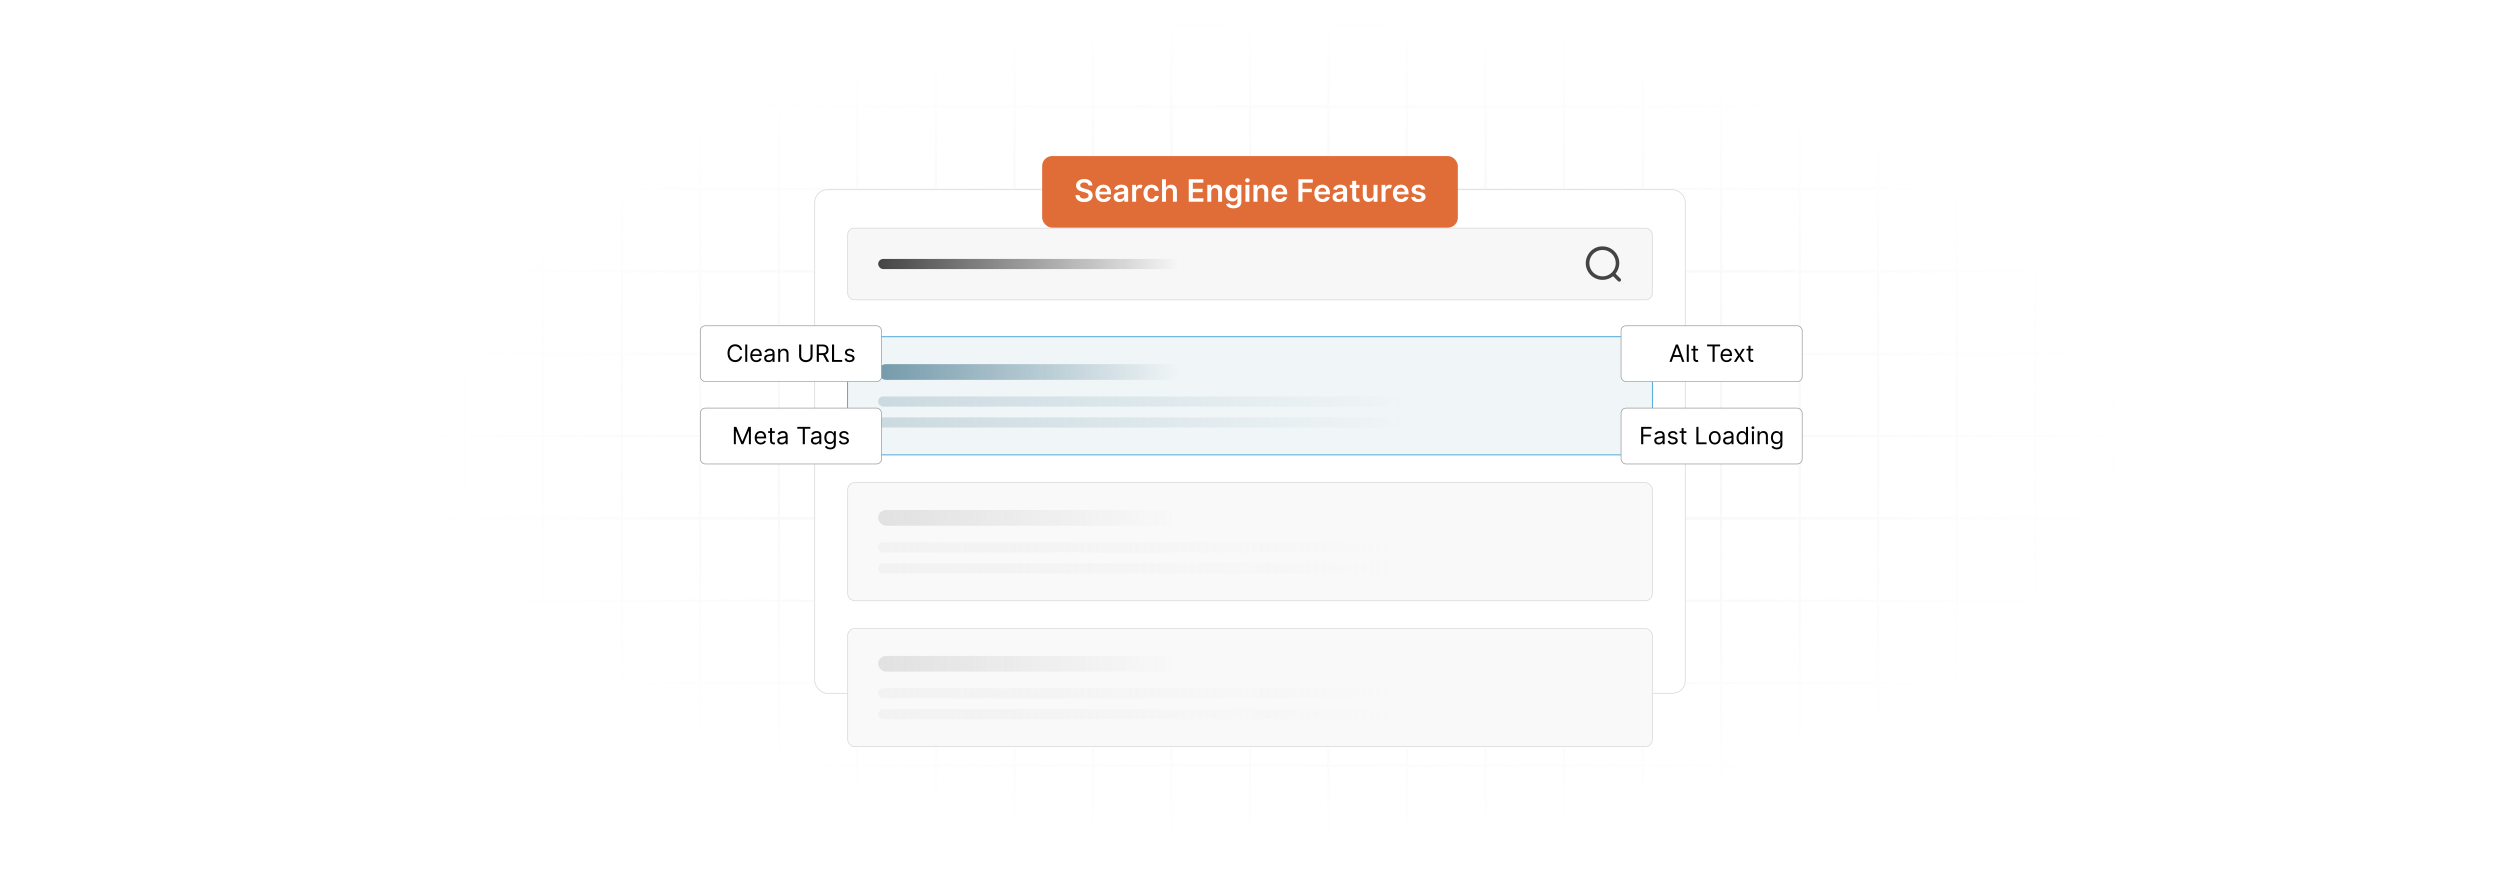 <?xml version="1.0" encoding="UTF-8"?>
<svg id="Layer_1" data-name="Layer 1" xmlns="http://www.w3.org/2000/svg" xmlns:xlink="http://www.w3.org/1999/xlink" viewBox="0 0 860 300">
  <defs>
    <filter id="luminosity-invert" x="39.647" y="-.272" width="782.115" height="300.272" color-interpolation-filters="sRGB" filterUnits="userSpaceOnUse">
      <feColorMatrix result="cm" values="-1 0 0 0 1 0 -1 0 0 1 0 0 -1 0 1 0 0 0 1 0"/>
    </filter>
    <radialGradient id="radial-gradient" cx="439.235" cy="148.479" fx="439.235" fy="148.479" r="298.487" gradientTransform="translate(0 74.962) scale(1 .495)" gradientUnits="userSpaceOnUse">
      <stop offset=".123" stop-color="#000" stop-opacity=".95"/>
      <stop offset="1" stop-color="#000" stop-opacity="0"/>
    </radialGradient>
    <mask id="mask" x="39.647" y="-.272" width="782.115" height="300.272" maskUnits="userSpaceOnUse">
      <g filter="url(#luminosity-invert)">
        <rect x="39.647" y="-.272" width="782.115" height="300.272" fill="url(#radial-gradient)"/>
      </g>
    </mask>
    <linearGradient id="linear-gradient" x1="302.093" y1="90.819" x2="405.404" y2="90.819" gradientUnits="userSpaceOnUse">
      <stop offset="0" stop-color="#444"/>
      <stop offset="1" stop-color="#444" stop-opacity="0"/>
    </linearGradient>
    <linearGradient id="linear-gradient-2" x1="302.093" y1="127.967" x2="405.404" y2="127.967" gradientUnits="userSpaceOnUse">
      <stop offset="0" stop-color="#749aaa"/>
      <stop offset="1" stop-color="#749aaa" stop-opacity="0"/>
    </linearGradient>
    <linearGradient id="linear-gradient-3" x1="302.093" y1="138.124" x2="482.877" y2="138.124" xlink:href="#linear-gradient-2"/>
    <linearGradient id="linear-gradient-4" x1="302.093" y1="145.324" x2="482.877" y2="145.324" xlink:href="#linear-gradient-2"/>
    <linearGradient id="linear-gradient-5" x1="302.093" y1="178.15" x2="405.404" y2="178.15" gradientUnits="userSpaceOnUse">
      <stop offset="0" stop-color="#e1e1e1"/>
      <stop offset="1" stop-color="#e1e1e1" stop-opacity="0"/>
    </linearGradient>
    <linearGradient id="linear-gradient-6" x1="302.093" y1="188.307" x2="482.877" y2="188.307" xlink:href="#linear-gradient-5"/>
    <linearGradient id="linear-gradient-7" x1="302.093" y1="195.507" x2="482.877" y2="195.507" xlink:href="#linear-gradient-5"/>
    <linearGradient id="linear-gradient-8" y1="228.333" y2="228.333" xlink:href="#linear-gradient-5"/>
    <linearGradient id="linear-gradient-9" x1="302.093" y1="238.49" x2="482.877" y2="238.49" xlink:href="#linear-gradient-5"/>
    <linearGradient id="linear-gradient-10" x1="302.093" y1="245.69" x2="482.877" y2="245.69" xlink:href="#linear-gradient-5"/>
  </defs>
  <rect y="0" width="860" height="300" fill="#fff"/>
  <g mask="url(#mask)">
    <g opacity=".4">
      <path d="M808.41,291.922H51.59V8.078h756.819v283.845ZM52.09,291.422h755.819V8.578H52.09v282.845Z" fill="#e6e6e6" stroke="#d6d6d6" stroke-miterlimit="10" stroke-width=".25"/>
      <rect x="51.84" y="36.413" width="756.319" height=".5" fill="#e6e6e6" stroke="#d6d6d6" stroke-miterlimit="10" stroke-width=".25"/>
      <rect x="51.84" y="64.747" width="756.319" height=".5" fill="#e6e6e6" stroke="#d6d6d6" stroke-miterlimit="10" stroke-width=".25"/>
      <rect x="51.84" y="93.082" width="756.319" height=".5" fill="#e6e6e6" stroke="#d6d6d6" stroke-miterlimit="10" stroke-width=".25"/>
      <rect x="51.84" y="121.415" width="756.319" height=".5" fill="none" stroke="#d6d6d6" stroke-miterlimit="10" stroke-width=".25"/>
      <rect x="51.84" y="149.75" width="756.319" height=".5" fill="#e6e6e6" stroke="#d6d6d6" stroke-miterlimit="10" stroke-width=".25"/>
      <rect x="51.84" y="178.084" width="756.319" height=".5" fill="#e6e6e6" stroke="#d6d6d6" stroke-miterlimit="10" stroke-width=".25"/>
      <rect x="51.84" y="206.418" width="756.319" height=".5" fill="#e6e6e6" stroke="#d6d6d6" stroke-miterlimit="10" stroke-width=".25"/>
      <rect x="51.84" y="234.753" width="756.319" height=".5" fill="#e6e6e6" stroke="#d6d6d6" stroke-miterlimit="10" stroke-width=".25"/>
      <rect x="51.84" y="263.087" width="756.319" height=".5" fill="#e6e6e6" stroke="#d6d6d6" stroke-miterlimit="10" stroke-width=".25"/>
      <rect x="780.898" y="8.328" width=".5" height="283.345" fill="#e6e6e6" stroke="#d6d6d6" stroke-miterlimit="10" stroke-width=".25"/>
      <rect x="753.887" y="8.328" width=".5" height="283.345" fill="#e6e6e6" stroke="#d6d6d6" stroke-miterlimit="10" stroke-width=".25"/>
      <rect x="726.875" y="8.328" width=".5" height="283.345" fill="#e6e6e6" stroke="#d6d6d6" stroke-miterlimit="10" stroke-width=".25"/>
      <rect x="699.864" y="8.328" width=".5" height="283.345" fill="#e6e6e6" stroke="#d6d6d6" stroke-miterlimit="10" stroke-width=".25"/>
      <rect x="672.852" y="8.328" width=".5" height="283.345" fill="#e6e6e6" stroke="#d6d6d6" stroke-miterlimit="10" stroke-width=".25"/>
      <rect x="645.841" y="8.328" width=".5" height="283.345" fill="#e6e6e6" stroke="#d6d6d6" stroke-miterlimit="10" stroke-width=".25"/>
      <rect x="618.83" y="8.328" width=".5" height="283.345" fill="#e6e6e6" stroke="#d6d6d6" stroke-miterlimit="10" stroke-width=".25"/>
      <rect x="591.818" y="8.328" width=".5" height="283.345" fill="#e6e6e6" stroke="#d6d6d6" stroke-miterlimit="10" stroke-width=".25"/>
      <rect x="564.807" y="8.328" width=".5" height="283.345" fill="#e6e6e6" stroke="#d6d6d6" stroke-miterlimit="10" stroke-width=".25"/>
      <rect x="537.795" y="8.328" width=".5" height="283.345" fill="#e6e6e6" stroke="#d6d6d6" stroke-miterlimit="10" stroke-width=".25"/>
      <rect x="510.784" y="8.328" width=".5" height="283.345" fill="#e6e6e6" stroke="#d6d6d6" stroke-miterlimit="10" stroke-width=".25"/>
      <rect x="483.772" y="8.328" width=".5" height="283.345" fill="#e6e6e6" stroke="#d6d6d6" stroke-miterlimit="10" stroke-width=".25"/>
      <rect x="456.761" y="8.328" width=".5" height="283.345" fill="#e6e6e6" stroke="#d6d6d6" stroke-miterlimit="10" stroke-width=".25"/>
      <rect x="429.75" y="8.328" width=".5" height="283.345" fill="#e6e6e6" stroke="#d6d6d6" stroke-miterlimit="10" stroke-width=".25"/>
      <rect x="402.738" y="8.328" width=".5" height="283.345" fill="#e6e6e6" stroke="#d6d6d6" stroke-miterlimit="10" stroke-width=".25"/>
      <rect x="375.727" y="8.328" width=".5" height="283.345" fill="#e6e6e6" stroke="#d6d6d6" stroke-miterlimit="10" stroke-width=".25"/>
      <rect x="348.716" y="8.328" width=".5" height="283.345" fill="#e6e6e6" stroke="#d6d6d6" stroke-miterlimit="10" stroke-width=".25"/>
      <rect x="321.704" y="8.328" width=".5" height="283.345" fill="#e6e6e6" stroke="#d6d6d6" stroke-miterlimit="10" stroke-width=".25"/>
      <rect x="294.693" y="8.328" width=".5" height="283.345" fill="#e6e6e6" stroke="#d6d6d6" stroke-miterlimit="10" stroke-width=".25"/>
      <rect x="267.682" y="8.328" width=".5" height="283.345" fill="#e6e6e6" stroke="#d6d6d6" stroke-miterlimit="10" stroke-width=".25"/>
      <rect x="240.67" y="8.328" width=".5" height="283.345" fill="#e6e6e6" stroke="#d6d6d6" stroke-miterlimit="10" stroke-width=".25"/>
      <rect x="213.659" y="8.328" width=".5" height="283.345" fill="#e6e6e6" stroke="#d6d6d6" stroke-miterlimit="10" stroke-width=".25"/>
      <rect x="186.648" y="8.328" width=".5" height="283.345" fill="#e6e6e6" stroke="#d6d6d6" stroke-miterlimit="10" stroke-width=".25"/>
      <rect x="159.636" y="8.328" width=".5" height="283.345" fill="#e6e6e6" stroke="#d6d6d6" stroke-miterlimit="10" stroke-width=".25"/>
      <rect x="132.625" y="8.328" width=".5" height="283.345" fill="#e6e6e6" stroke="#d6d6d6" stroke-miterlimit="10" stroke-width=".25"/>
      <rect x="105.613" y="8.328" width=".5" height="283.345" fill="#e6e6e6" stroke="#d6d6d6" stroke-miterlimit="10" stroke-width=".25"/>
      <rect x="78.602" y="8.328" width=".5" height="283.345" fill="#e6e6e6" stroke="#d6d6d6" stroke-miterlimit="10" stroke-width=".25"/>
    </g>
  </g>
  <g>
    <rect x="280.262" y="65.247" width="299.476" height="173.243" rx="4.369" ry="4.369" fill="#fff" stroke="#d6d6d6" stroke-miterlimit="10" stroke-width=".25"/>
    <rect x="291.601" y="78.496" width="276.798" height="24.646" rx="2.221" ry="2.221" fill="#f7f7f7" stroke="#d6d6d6" stroke-miterlimit="10" stroke-width=".25"/>
    <rect x="302.093" y="89.072" width="103.312" height="3.493" rx="1.747" ry="1.747" fill="url(#linear-gradient)"/>
    <path d="M550.837,84.76c4.218-.279,7.316,3.83,5.822,7.81-.214.57-.53,1.087-.895,1.57l1.806,1.851c.291.618-.381,1.169-.93.759l-1.749-1.738c-2.568,2.051-6.327,1.561-8.276-1.077-2.68-3.627-.263-8.879,4.222-9.176ZM555.823,90.526c0-2.51-2.035-4.545-4.545-4.545s-4.545,2.035-4.545,4.545,2.035,4.545,4.545,4.545,4.545-2.035,4.545-4.545Z" fill="#444"/>
    <rect x="291.601" y="115.849" width="276.798" height="40.636" rx="2.428" ry="2.428" fill="#f0f5f7" stroke="#158cce" stroke-miterlimit="10" stroke-width=".25"/>
    <g>
      <rect x="302.093" y="125.264" width="103.312" height="5.406" rx="2.703" ry="2.703" fill="url(#linear-gradient-2)"/>
      <rect x="302.093" y="136.377" width="180.784" height="3.493" rx="1.747" ry="1.747" fill="url(#linear-gradient-3)" opacity=".3"/>
      <rect x="302.093" y="143.578" width="180.784" height="3.493" rx="1.747" ry="1.747" fill="url(#linear-gradient-4)" opacity=".3"/>
    </g>
    <rect x="291.601" y="166.032" width="276.798" height="40.636" rx="2.428" ry="2.428" fill="#f9f9f9" stroke="#d7d7d7" stroke-miterlimit="10" stroke-width=".25"/>
    <g>
      <rect x="302.093" y="175.447" width="103.312" height="5.406" rx="2.703" ry="2.703" fill="url(#linear-gradient-5)"/>
      <rect x="302.093" y="186.56" width="180.784" height="3.493" rx="1.747" ry="1.747" fill="url(#linear-gradient-6)" opacity=".3"/>
      <rect x="302.093" y="193.761" width="180.784" height="3.493" rx="1.747" ry="1.747" fill="url(#linear-gradient-7)" opacity=".3"/>
    </g>
    <rect x="291.601" y="216.215" width="276.798" height="40.636" rx="2.428" ry="2.428" fill="#f9f9f9" stroke="#d7d7d7" stroke-miterlimit="10" stroke-width=".25"/>
    <g>
      <rect x="302.093" y="225.63" width="103.312" height="5.406" rx="2.703" ry="2.703" fill="url(#linear-gradient-8)"/>
      <rect x="302.093" y="236.743" width="180.784" height="3.493" rx="1.747" ry="1.747" fill="url(#linear-gradient-9)" opacity=".3"/>
      <rect x="302.093" y="243.944" width="180.784" height="3.493" rx="1.747" ry="1.747" fill="url(#linear-gradient-10)" opacity=".3"/>
    </g>
  </g>
  <g>
    <rect x="358.5" y="53.681" width="142.999" height="24.631" rx="3.455" ry="3.455" fill="#e06c37"/>
    <g>
      <path d="M372.978,62.75c-.875,0-1.395.426-1.398,1.006-.007.644.678.912,1.312,1.063l.724.181c1.161.275,2.265.886,2.269,2.224-.004,1.36-1.078,2.284-2.929,2.284-1.797,0-2.939-.863-2.996-2.397h1.375c.057.81.735,1.202,1.609,1.202.912,0,1.538-.44,1.542-1.1-.003-.6-.554-.859-1.387-1.071l-.878-.226c-1.27-.328-2.058-.965-2.058-2.073-.004-1.364,1.213-2.276,2.834-2.276,1.644,0,2.755.924,2.782,2.228h-1.346c-.072-.655-.622-1.044-1.455-1.044Z" fill="#fff"/>
      <path d="M376.818,66.53c0-1.786,1.082-3.004,2.74-3.004,1.424,0,2.646.894,2.646,2.925v.418h-4.033c.011.991.596,1.572,1.478,1.572.588,0,1.04-.257,1.225-.746l1.274.143c-.241,1.007-1.169,1.666-2.518,1.666-1.745,0-2.812-1.157-2.812-2.974ZM380.896,65.95c-.007-.788-.535-1.361-1.319-1.361-.814,0-1.36.622-1.402,1.361h2.721Z" fill="#fff"/>
      <path d="M383.085,67.767c0-1.304,1.074-1.64,2.197-1.76,1.022-.109,1.432-.129,1.432-.52v-.022c0-.569-.347-.894-.98-.894-.667,0-1.051.339-1.187.735l-1.274-.182c.301-1.055,1.236-1.598,2.454-1.598,1.104,0,2.352.46,2.352,1.99v3.874h-1.312v-.795h-.045c-.249.486-.791.912-1.7.912-1.104,0-1.937-.604-1.937-1.741ZM386.719,67.314v-.683c-.177.144-.894.233-1.252.283-.61.086-1.066.305-1.066.829,0,.501.407.761.976.761.822,0,1.342-.546,1.342-1.19Z" fill="#fff"/>
      <path d="M389.455,63.602h1.323v.965h.06c.211-.671.762-1.048,1.429-1.048.313,0,.573.083.776.211l-.422,1.131c-.147-.067-.316-.12-.539-.12-.712,0-1.263.517-1.263,1.247v3.403h-1.364v-5.789Z" fill="#fff"/>
      <path d="M393.356,66.519c0-1.768,1.07-2.992,2.767-2.992,1.413,0,2.393.825,2.487,2.08h-1.304c-.105-.558-.509-.98-1.165-.98-.84,0-1.402.701-1.402,1.869,0,1.184.55,1.897,1.402,1.897.6,0,1.048-.358,1.165-.981h1.304c-.098,1.228-1.025,2.092-2.48,2.092-1.73,0-2.774-1.232-2.774-2.985Z" fill="#fff"/>
      <path d="M401.097,69.391h-1.364v-7.719h1.334v2.914h.068c.268-.656.833-1.06,1.723-1.06,1.202,0,1.994.78,1.994,2.179v3.686h-1.364v-3.475c0-.78-.422-1.236-1.138-1.236-.731,0-1.252.482-1.252,1.319v3.392Z" fill="#fff"/>
      <path d="M408.933,61.672h5.021v1.173h-3.622v2.095h3.362v1.173h-3.362v2.106h3.652v1.172h-5.05v-7.719Z" fill="#fff"/>
      <path d="M416.685,69.391h-1.364v-5.789h1.304v.984h.068c.264-.644.859-1.06,1.726-1.06,1.195,0,1.986.792,1.983,2.179v3.686h-1.365v-3.475c0-.772-.422-1.236-1.127-1.236-.72,0-1.225.482-1.225,1.319v3.392Z" fill="#fff"/>
      <path d="M421.755,70.22l1.228-.298c.166.317.527.705,1.349.705.776,0,1.342-.351,1.342-1.18v-1.097h-.068c-.211.426-.675.957-1.666.957-1.334,0-2.386-.942-2.386-2.83,0-1.903,1.052-2.951,2.39-2.951,1.022,0,1.455.614,1.662,1.033h.075v-.958h1.346v5.884c0,1.458-1.153,2.175-2.717,2.175-1.474,0-2.307-.652-2.555-1.44ZM425.682,66.47c0-1.097-.482-1.824-1.36-1.824-.908,0-1.375.772-1.375,1.824,0,1.066.475,1.768,1.375,1.768.871,0,1.36-.663,1.36-1.768Z" fill="#fff"/>
      <path d="M428.324,62.041c0-.41.354-.742.791-.742.434,0,.788.332.788.742,0,.407-.354.739-.788.739-.437,0-.791-.332-.791-.739ZM428.43,63.602h1.364v5.789h-1.364v-5.789Z" fill="#fff"/>
      <path d="M432.56,69.391h-1.364v-5.789h1.305v.984h.067c.264-.644.859-1.06,1.727-1.06,1.194,0,1.986.792,1.982,2.179v3.686h-1.364v-3.475c0-.772-.423-1.236-1.127-1.236-.72,0-1.226.482-1.226,1.319v3.392Z" fill="#fff"/>
      <path d="M437.418,66.53c0-1.786,1.082-3.004,2.74-3.004,1.425,0,2.646.894,2.646,2.925v.418h-4.032c.011.991.595,1.572,1.478,1.572.588,0,1.04-.257,1.225-.746l1.273.143c-.241,1.007-1.168,1.666-2.518,1.666-1.745,0-2.812-1.157-2.812-2.974ZM441.496,65.95c-.008-.788-.535-1.361-1.319-1.361-.814,0-1.36.622-1.401,1.361h2.721Z" fill="#fff"/>
      <path d="M446.652,61.672h4.944v1.173h-3.547v2.095h3.208v1.173h-3.208v3.278h-1.397v-7.719Z" fill="#fff"/>
      <path d="M452.136,66.53c0-1.786,1.082-3.004,2.74-3.004,1.425,0,2.646.894,2.646,2.925v.418h-4.032c.011.991.595,1.572,1.478,1.572.588,0,1.04-.257,1.225-.746l1.273.143c-.241,1.007-1.168,1.666-2.518,1.666-1.745,0-2.812-1.157-2.812-2.974ZM456.214,65.95c-.008-.788-.535-1.361-1.319-1.361-.814,0-1.36.622-1.402,1.361h2.722Z" fill="#fff"/>
      <path d="M458.403,67.767c0-1.304,1.074-1.64,2.197-1.76,1.022-.109,1.433-.129,1.433-.52v-.022c0-.569-.348-.894-.981-.894-.667,0-1.052.339-1.188.735l-1.273-.182c.302-1.055,1.236-1.598,2.453-1.598,1.105,0,2.353.46,2.353,1.99v3.874h-1.312v-.795h-.046c-.248.486-.791.912-1.699.912-1.105,0-1.938-.604-1.938-1.741ZM462.036,67.314v-.683c-.177.144-.893.233-1.251.283-.61.086-1.066.305-1.066.829,0,.501.407.761.976.761.822,0,1.342-.546,1.342-1.19Z" fill="#fff"/>
      <path d="M467.664,64.657h-1.142v2.992c0,.551.274.671.618.671.169,0,.323-.034.399-.053l.23,1.066c-.146.05-.414.125-.803.136-1.025.03-1.816-.505-1.809-1.594v-3.219h-.822v-1.056h.822v-1.387h1.364v1.387h1.142v1.056Z" fill="#fff"/>
      <path d="M472.495,63.602h1.364v5.789h-1.322v-1.028h-.06c-.264.647-.875,1.103-1.741,1.103-1.139,0-1.93-.787-1.93-2.178v-3.687h1.364v3.476c0,.734.438,1.198,1.093,1.198.604,0,1.232-.438,1.232-1.319v-3.354Z" fill="#fff"/>
      <path d="M475.262,63.602h1.322v.965h.06c.211-.671.762-1.048,1.429-1.048.312,0,.573.083.776.211l-.422,1.131c-.147-.067-.316-.12-.539-.12-.713,0-1.263.517-1.263,1.247v3.403h-1.364v-5.789Z" fill="#fff"/>
      <path d="M479.163,66.53c0-1.786,1.082-3.004,2.74-3.004,1.425,0,2.646.894,2.646,2.925v.418h-4.032c.011.991.595,1.572,1.478,1.572.588,0,1.04-.257,1.225-.746l1.273.143c-.241,1.007-1.168,1.666-2.518,1.666-1.745,0-2.812-1.157-2.812-2.974ZM483.241,65.95c-.008-.788-.535-1.361-1.319-1.361-.814,0-1.36.622-1.402,1.361h2.722Z" fill="#fff"/>
      <path d="M489.034,65.268c-.106-.381-.438-.724-1.067-.724-.568,0-1.002.272-.998.663-.004.336.23.539.817.671l.987.211c1.093.238,1.625.743,1.628,1.568-.003,1.097-1.024,1.847-2.472,1.847-1.421,0-2.314-.629-2.484-1.692l1.331-.128c.116.52.523.791,1.149.791.648,0,1.078-.297,1.078-.693,0-.327-.249-.542-.78-.659l-.987-.207c-1.112-.231-1.633-.788-1.629-1.632-.004-1.071.946-1.757,2.341-1.757,1.356,0,2.141.626,2.329,1.605l-1.243.136Z" fill="#fff"/>
    </g>
  </g>
  <g>
    <rect x="240.92" y="112.06" width="62.315" height="19.211" rx="1.708" ry="1.708" fill="#fff" stroke="#9b9b9b" stroke-miterlimit="10" stroke-width=".25"/>
    <g>
      <path d="M254.58,120.375c-.175-.828-.886-1.27-1.679-1.27-1.085,0-1.935.839-1.935,2.39,0,1.55.851,2.39,1.935,2.39.792,0,1.503-.443,1.679-1.27h.723c-.222,1.224-1.201,1.946-2.401,1.946-1.527,0-2.635-1.177-2.635-3.065s1.107-3.066,2.635-3.066c1.201,0,2.18.723,2.401,1.947h-.723Z"/>
      <path d="M257.054,124.478h-.688v-5.969h.688v5.969Z"/>
      <path d="M258.1,122.275c0-1.376.805-2.332,2.017-2.332.933,0,1.923.571,1.923,2.238v.292h-3.249c.032.958.589,1.48,1.396,1.48.539,0,.944-.233,1.119-.7l.665.186c-.21.677-.875,1.131-1.784,1.131-1.294,0-2.087-.921-2.087-2.296ZM261.341,121.879c0-.758-.478-1.317-1.224-1.317-.787,0-1.279.62-1.326,1.317h2.55Z"/>
      <path d="M262.872,123.208c0-1.026.906-1.21,1.737-1.317.816-.105,1.154-.076,1.154-.408v-.023c0-.574-.311-.909-.944-.909-.656,0-1.014.35-1.166.676l-.653-.233c.35-.815,1.119-1.049,1.795-1.049.571,0,1.655.163,1.655,1.586v2.949h-.688v-.606h-.035c-.14.291-.548.711-1.329.711-.851,0-1.527-.501-1.527-1.375ZM265.763,122.857v-.629c-.116.14-.897.222-1.189.256-.536.07-1.014.233-1.014.758,0,.478.397.724.944.724.816,0,1.259-.549,1.259-1.108Z"/>
      <path d="M268.391,124.478h-.688v-4.477h.665v.699h.059c.209-.455.629-.758,1.306-.758.906,0,1.515.548,1.515,1.69v2.845h-.688v-2.798c0-.702-.388-1.119-1.026-1.119-.659,0-1.143.442-1.143,1.224v2.693Z"/>
      <path d="M279.536,118.51v3.952c0,1.34-1.061,2.121-2.32,2.121s-2.32-.781-2.32-2.121v-3.952h.723v3.952c0,.933.746,1.445,1.597,1.445.851,0,1.597-.513,1.597-1.445v-3.952h.723Z"/>
      <path d="M280.972,118.51h2.017c1.399,0,2.028.775,2.028,1.83,0,.793-.355,1.413-1.116,1.673l1.349,2.466h-.839l-1.259-2.335c-.05.003-.099.003-.152.003h-1.306v2.332h-.723v-5.969ZM282.977,121.494c.956,0,1.329-.438,1.329-1.154s-.373-1.19-1.34-1.19h-1.271v2.344h1.283Z"/>
      <path d="M286.209,118.51h.723v5.327h2.774v.642h-3.498v-5.969Z"/>
      <path d="M293.279,121.179c-.12-.309-.367-.641-.968-.641-.548,0-.956.279-.956.664,0,.344.239.522.769.653l.665.163c.799.195,1.189.589,1.189,1.212,0,.772-.708,1.341-1.748,1.341-.915,0-1.542-.405-1.702-1.165l.653-.164c.123.481.475.724,1.038.724.641,0,1.049-.315,1.049-.7,0-.309-.213-.524-.665-.629l-.746-.175c-.822-.192-1.189-.606-1.189-1.225,0-.758.699-1.294,1.644-1.294.886,0,1.37.426,1.585,1.06l-.618.175Z"/>
    </g>
  </g>
  <g>
    <rect x="240.92" y="140.395" width="62.315" height="19.211" rx="1.708" ry="1.708" fill="#fff" stroke="#9b9b9b" stroke-miterlimit="10" stroke-width=".25"/>
    <g>
      <path d="M253.312,146.845l2.028,4.954h.07l2.029-4.954h.863v5.969h-.676v-4.535h-.059l-1.865,4.535h-.653l-1.865-4.535h-.058v4.535h-.676v-5.969h.863Z"/>
      <path d="M259.619,150.61c0-1.376.804-2.332,2.017-2.332.933,0,1.923.571,1.923,2.238v.292h-3.249c.032.958.589,1.48,1.396,1.48.539,0,.944-.233,1.119-.7l.665.186c-.21.677-.875,1.131-1.784,1.131-1.294,0-2.086-.921-2.086-2.296ZM262.86,150.214c0-.758-.478-1.317-1.224-1.317-.787,0-1.279.62-1.326,1.317h2.55Z"/>
      <path d="M266.547,148.92h-.956v2.611c0,.583.291.676.594.676.152,0,.245-.023.303-.035l.14.618c-.093.035-.256.081-.513.081-.583,0-1.212-.373-1.212-1.153v-2.798h-.676v-.583h.676v-1.072h.688v1.072h.956v.583Z"/>
      <path d="M267.371,151.543c0-1.026.906-1.21,1.737-1.317.816-.105,1.154-.076,1.154-.408v-.023c0-.574-.311-.909-.944-.909-.656,0-1.014.35-1.166.676l-.653-.233c.35-.815,1.119-1.049,1.795-1.049.571,0,1.655.163,1.655,1.586v2.949h-.688v-.606h-.035c-.14.291-.548.711-1.329.711-.851,0-1.527-.501-1.527-1.375ZM270.262,151.192v-.629c-.116.14-.897.222-1.189.256-.536.07-1.014.233-1.014.758,0,.478.397.724.944.724.816,0,1.259-.549,1.259-1.108Z"/>
      <path d="M274.273,146.845h4.477v.641h-1.877v5.328h-.723v-5.328h-1.877v-.641Z"/>
      <path d="M278.952,151.543c0-1.026.907-1.21,1.737-1.317.816-.105,1.154-.076,1.154-.408v-.023c0-.574-.312-.909-.944-.909-.656,0-1.015.35-1.166.676l-.653-.233c.35-.815,1.119-1.049,1.795-1.049.571,0,1.655.163,1.655,1.586v2.949h-.688v-.606h-.035c-.14.291-.548.711-1.329.711-.851,0-1.527-.501-1.527-1.375ZM281.844,151.192v-.629c-.117.14-.898.222-1.19.256-.536.07-1.014.233-1.014.758,0,.478.397.724.944.724.816,0,1.259-.549,1.259-1.108Z"/>
      <path d="M283.76,153.688l.548-.385c.184.248.469.677,1.282.677.723,0,1.247-.339,1.247-1.085v-.909h-.058c-.151.245-.431.758-1.306.758-1.084,0-1.9-.793-1.9-2.191,0-1.376.781-2.273,1.912-2.273.875,0,1.154.536,1.306.769h.07v-.711h.665v4.604c0,1.154-.863,1.644-1.935,1.644-1,0-1.551-.428-1.83-.897ZM286.849,150.54c0-.968-.443-1.644-1.282-1.644-.874,0-1.306.734-1.306,1.644,0,.933.443,1.585,1.306,1.585.828,0,1.282-.594,1.282-1.585Z"/>
      <path d="M291.33,149.514c-.12-.309-.367-.641-.968-.641-.548,0-.956.279-.956.664,0,.344.239.522.769.653l.665.163c.799.195,1.189.589,1.189,1.212,0,.772-.708,1.341-1.748,1.341-.915,0-1.542-.405-1.702-1.165l.653-.164c.123.481.475.724,1.038.724.641,0,1.049-.315,1.049-.7,0-.309-.213-.524-.665-.629l-.746-.175c-.822-.192-1.189-.606-1.189-1.225,0-.758.699-1.294,1.644-1.294.886,0,1.37.426,1.585,1.06l-.618.175Z"/>
    </g>
  </g>
  <g>
    <rect x="557.641" y="112.06" width="62.315" height="19.211" rx="1.708" ry="1.708" fill="#fff" stroke="#9b9b9b" stroke-miterlimit="10" stroke-width=".25"/>
    <g>
      <path d="M574.291,124.478l2.191-5.969h.746l2.191,5.969h-.758l-.601-1.69h-2.413l-.6,1.69h-.758ZM577.835,122.147l-.956-2.692h-.047l-.956,2.692h1.959Z"/>
      <path d="M580.938,124.478h-.688v-5.969h.688v5.969Z"/>
      <path d="M584.142,120.585h-.956v2.611c0,.583.291.676.595.676.151,0,.245-.023.303-.035l.14.618c-.093.035-.256.081-.513.081-.583,0-1.212-.373-1.212-1.153v-2.798h-.677v-.583h.677v-1.072h.688v1.072h.956v.583Z"/>
      <path d="M587.246,118.51h4.477v.641h-1.877v5.328h-.723v-5.328h-1.877v-.641Z"/>
      <path d="M591.878,122.275c0-1.376.805-2.332,2.018-2.332.933,0,1.923.571,1.923,2.238v.292h-3.249c.032.958.589,1.48,1.395,1.48.539,0,.944-.233,1.119-.7l.665.186c-.21.677-.875,1.131-1.784,1.131-1.294,0-2.087-.921-2.087-2.296ZM595.119,121.879c0-.758-.477-1.317-1.224-1.317-.787,0-1.279.62-1.326,1.317h2.55Z"/>
      <path d="M598.329,121.832l1.073-1.83h.792l-1.445,2.238,1.445,2.238h-.792l-1.073-1.737-1.072,1.737h-.793l1.423-2.238-1.423-2.238h.793l1.072,1.83Z"/>
      <path d="M603.113,120.585h-.955v2.611c0,.583.291.676.594.676.152,0,.245-.023.304-.035l.14.618c-.094.035-.257.081-.513.081-.583,0-1.213-.373-1.213-1.153v-2.798h-.676v-.583h.676v-1.072h.689v1.072h.955v.583Z"/>
    </g>
  </g>
  <g>
    <rect x="557.641" y="140.395" width="62.315" height="19.211" rx="1.708" ry="1.708" fill="#fff" stroke="#9b9b9b" stroke-miterlimit="10" stroke-width=".25"/>
    <g>
      <path d="M564.555,146.845h3.579v.641h-2.856v2.018h2.589v.641h-2.589v2.67h-.723v-5.969Z"/>
      <path d="M569.059,151.543c0-1.026.907-1.21,1.737-1.317.816-.105,1.154-.076,1.154-.408v-.023c0-.574-.311-.909-.944-.909-.655,0-1.015.35-1.166.676l-.652-.233c.35-.815,1.119-1.049,1.795-1.049.571,0,1.655.163,1.655,1.586v2.949h-.688v-.606h-.035c-.14.291-.548.711-1.329.711-.851,0-1.527-.501-1.527-1.375ZM571.95,151.192v-.629c-.116.14-.897.222-1.19.256-.536.07-1.014.233-1.014.758,0,.478.397.724.944.724.815,0,1.259-.549,1.259-1.108Z"/>
      <path d="M576.443,149.514c-.12-.309-.367-.641-.968-.641-.548,0-.956.279-.956.664,0,.344.239.522.769.653l.664.163c.799.195,1.19.589,1.19,1.212,0,.772-.708,1.341-1.749,1.341-.915,0-1.541-.405-1.702-1.165l.653-.164c.122.481.475.724,1.037.724.642,0,1.05-.315,1.05-.7,0-.309-.213-.524-.665-.629l-.746-.175c-.821-.192-1.188-.606-1.188-1.225,0-.758.699-1.294,1.644-1.294.886,0,1.37.426,1.585,1.06l-.617.175Z"/>
      <path d="M580.12,148.92h-.956v2.611c0,.583.291.676.595.676.151,0,.245-.023.303-.035l.14.618c-.093.035-.256.081-.513.081-.583,0-1.212-.373-1.212-1.153v-2.798h-.677v-.583h.677v-1.072h.688v1.072h.956v.583Z"/>
      <path d="M583.551,146.845h.723v5.327h2.774v.642h-3.497v-5.969Z"/>
      <path d="M587.856,150.599c0-1.399.816-2.32,2.029-2.32,1.212,0,2.028.921,2.028,2.32,0,1.387-.816,2.308-2.028,2.308-1.213,0-2.029-.921-2.029-2.308ZM591.226,150.599c0-.898-.419-1.702-1.34-1.702s-1.341.804-1.341,1.702c0,.897.42,1.69,1.341,1.69s1.34-.793,1.34-1.69Z"/>
      <path d="M592.745,151.543c0-1.026.907-1.21,1.737-1.317.816-.105,1.154-.076,1.154-.408v-.023c0-.574-.311-.909-.944-.909-.655,0-1.015.35-1.166.676l-.652-.233c.35-.815,1.119-1.049,1.795-1.049.571,0,1.655.163,1.655,1.586v2.949h-.688v-.606h-.035c-.14.291-.548.711-1.329.711-.851,0-1.527-.501-1.527-1.375ZM595.637,151.192v-.629c-.116.14-.897.222-1.19.256-.536.07-1.014.233-1.014.758,0,.478.397.724.944.724.815,0,1.259-.549,1.259-1.108Z"/>
      <path d="M597.366,150.587c0-1.411.781-2.309,1.912-2.309.875,0,1.143.536,1.294.769h.059v-2.203h.688v5.969h-.664v-.689h-.082c-.151.245-.442.781-1.306.781-1.119,0-1.9-.897-1.9-2.319ZM600.643,150.575c0-1.003-.443-1.679-1.282-1.679-.875,0-1.306.734-1.306,1.679,0,.956.442,1.714,1.306,1.714.827,0,1.282-.7,1.282-1.714Z"/>
      <path d="M602.523,147.124c0-.256.221-.466.489-.466s.489.21.489.466c0,.257-.221.467-.489.467s-.489-.21-.489-.467ZM602.663,148.337h.688v4.477h-.688v-4.477Z"/>
      <path d="M605.295,152.814h-.689v-4.477h.665v.699h.058c.21-.455.63-.758,1.306-.758.907,0,1.516.548,1.516,1.69v2.845h-.688v-2.798c0-.702-.388-1.119-1.025-1.119-.659,0-1.143.442-1.143,1.224v2.693Z"/>
      <path d="M609.379,153.688l.548-.385c.184.248.47.677,1.282.677.723,0,1.247-.339,1.247-1.085v-.909h-.058c-.151.245-.432.758-1.306.758-1.084,0-1.9-.793-1.9-2.191,0-1.376.781-2.273,1.912-2.273.874,0,1.154.536,1.306.769h.069v-.711h.665v4.604c0,1.154-.863,1.644-1.935,1.644-.999,0-1.551-.428-1.83-.897ZM612.468,150.54c0-.968-.442-1.644-1.282-1.644-.874,0-1.306.734-1.306,1.644,0,.933.443,1.585,1.306,1.585.828,0,1.282-.594,1.282-1.585Z"/>
    </g>
  </g>
</svg>